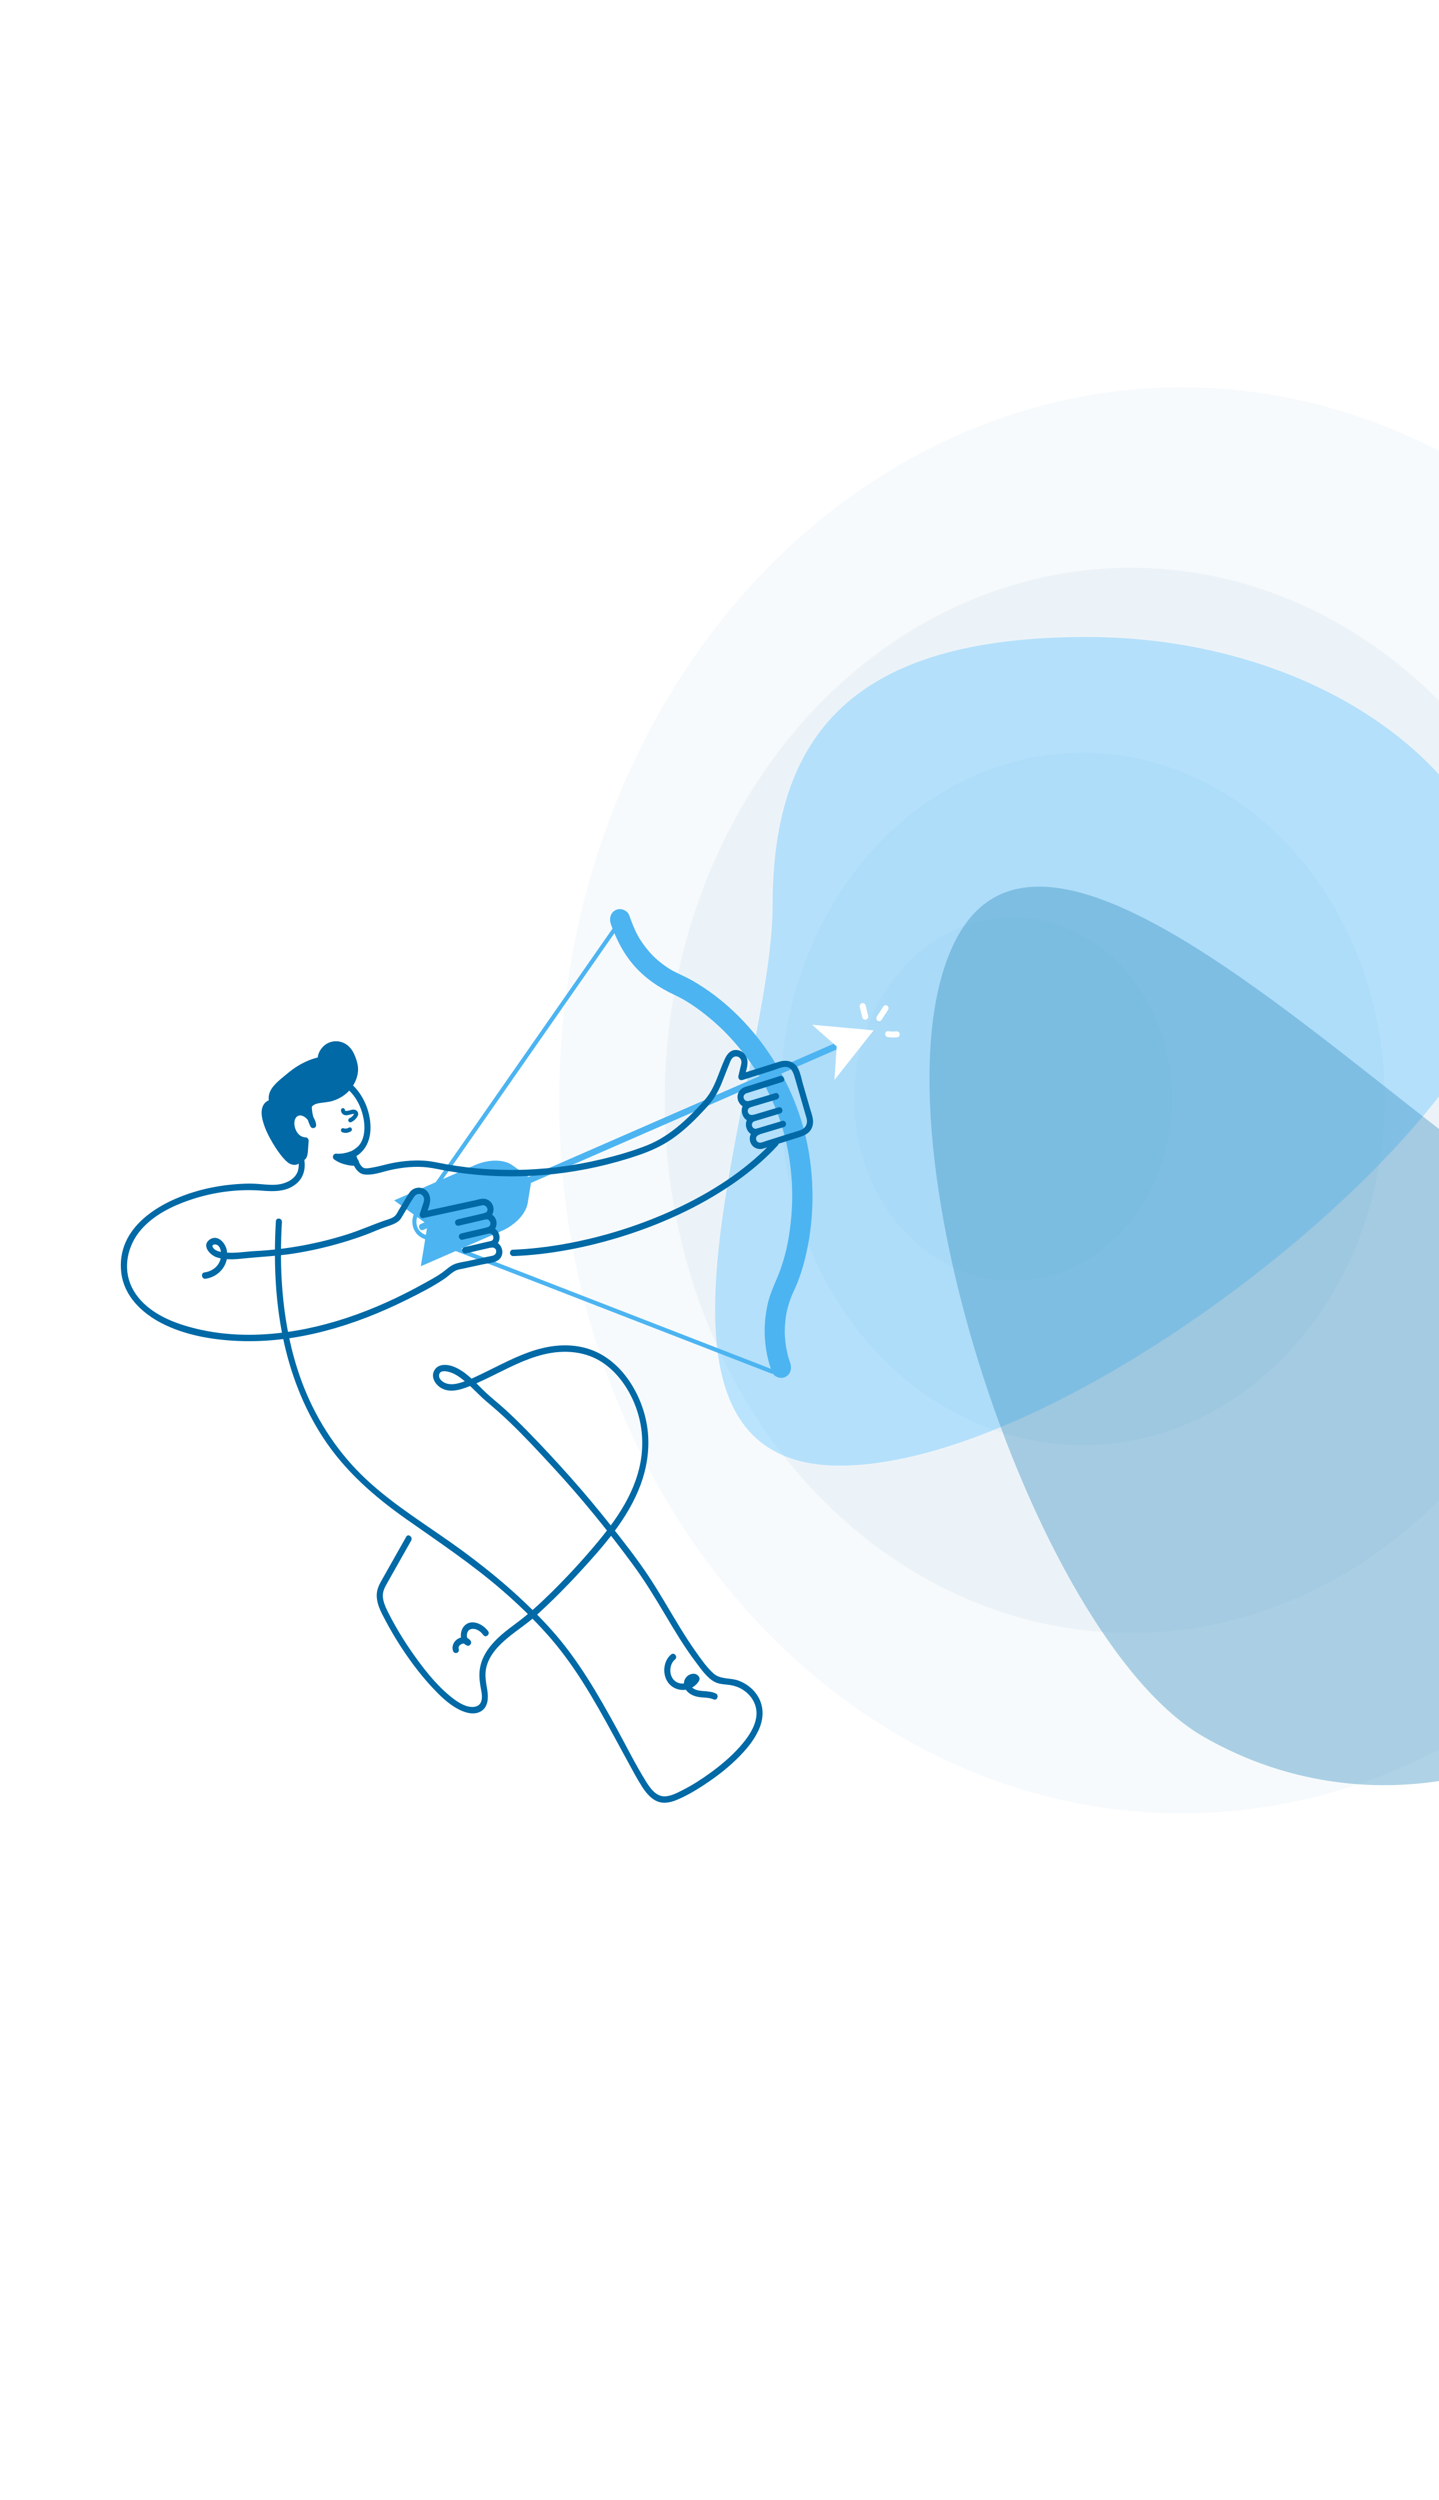 <svg width="544" height="945" viewBox="0 0 544 945" fill="none" xmlns="http://www.w3.org/2000/svg">
<g opacity="0.39">
<ellipse opacity="0.12" cx="427.502" cy="415.95" rx="176.27" ry="201.36" fill="#0069A6"/>
<ellipse opacity="0.08" cx="446.801" cy="415.95" rx="235.456" ry="269.552" fill="#0069A6"/>
<ellipse opacity="0.12" cx="409.257" cy="415.413" rx="114.242" ry="130.868" fill="#0069A6"/>
<ellipse opacity="0.12" cx="382.976" cy="415.413" rx="60.071" ry="68.652" fill="#0069A6"/>
</g>
<g filter="url(#filter0_f_199_3156)">
<path d="M570.697 357.159C570.697 421.425 405.832 554.021 317.48 554.021C229.128 554.021 292.084 406.458 292.084 342.192C292.084 277.926 322.37 240.794 410.722 240.794C499.074 240.794 570.697 292.892 570.697 357.159Z" fill="#60C4FF" fill-opacity="0.4"/>
</g>
<g filter="url(#filter1_f_199_3156)">
<path d="M454.89 656.458C389.392 618.643 324.794 418.439 362.598 352.961C400.402 287.484 523.857 420.97 589.356 458.785C654.854 496.601 679.739 540.895 641.936 606.372C604.132 671.85 520.389 694.274 454.89 656.458Z" fill="#398EC0" fill-opacity="0.4"/>
</g>
<path d="M333.221 385.585C334.049 384.313 334.877 383.041 335.705 381.769C336.019 381.286 335.946 380.537 335.455 380.191C334.978 379.855 334.3 379.912 333.965 380.427C333.137 381.699 332.308 382.971 331.48 384.243C331.166 384.726 331.239 385.475 331.731 385.822C332.208 386.157 332.885 386.1 333.221 385.585Z" fill="white"/>
<path d="M335.584 392.05C336.799 392.223 338.037 392.235 339.251 392.104C339.807 392.044 340.245 391.4 340.127 390.82C340.001 390.196 339.492 389.808 338.897 389.872C338.473 389.917 338.048 389.944 337.622 389.951L337.909 389.946C337.205 389.954 336.502 389.908 335.803 389.809C335.248 389.73 334.663 390.192 334.63 390.794C334.597 391.411 334.99 391.965 335.584 392.05Z" fill="white"/>
<path d="M128.9 419.817C128.969 420.342 129.169 420.803 129.567 421.143C129.886 421.415 130.331 421.555 130.731 421.578C131.622 421.631 132.408 421.262 133.266 421.11C133.366 421.092 133.467 421.077 133.568 421.069C133.608 421.065 133.648 421.062 133.688 421.061C133.616 421.064 133.627 421.068 133.722 421.07C133.775 421.076 133.827 421.084 133.879 421.095C133.826 421.084 133.825 421.087 133.875 421.105C133.927 421.129 133.924 421.126 133.867 421.096C133.938 421.154 133.946 421.158 133.888 421.106C133.945 421.182 133.949 421.186 133.9 421.119C133.882 421.078 133.876 421.035 133.884 420.992L133.875 421.07C133.888 420.994 133.88 421.002 133.852 421.093C133.919 420.993 133.77 421.238 133.756 421.261C133.714 421.328 133.671 421.394 133.626 421.459C133.228 422.035 132.733 422.437 132.1 422.723C131.734 422.889 131.539 423.405 131.728 423.792C131.922 424.19 132.354 424.381 132.747 424.204C133.546 423.842 134.246 423.269 134.783 422.55C135.075 422.158 135.361 421.696 135.409 421.186C135.463 420.615 135.149 420.052 134.694 419.753C133.793 419.16 132.732 419.578 131.809 419.821C131.39 419.932 131.05 419.983 130.683 419.947C130.596 419.929 130.593 419.93 130.675 419.951C130.631 419.937 130.588 419.921 130.545 419.902C130.465 419.862 130.462 419.863 130.538 419.904C130.5 419.879 130.465 419.85 130.431 419.819C130.494 419.88 130.497 419.875 130.439 419.805C130.481 419.866 130.48 419.854 130.438 419.767C130.459 419.846 130.459 419.836 130.436 419.739C130.426 419.685 130.418 419.631 130.412 419.577C130.357 419.156 129.926 418.813 129.529 418.896C129.113 418.982 128.841 419.366 128.9 419.817L128.9 419.817Z" fill="#0069A6"/>
<path d="M230.935 349.337C232.916 354.846 235.454 360.011 239.213 364.452C243.686 369.737 249.066 373.333 255.144 376.171C256.008 376.574 256.86 377.006 257.701 377.462C257.946 377.595 259.448 378.455 258.527 377.912C259.11 378.255 259.688 378.607 260.26 378.969C262.388 380.314 264.445 381.785 266.435 383.35C268.632 385.079 270.748 386.926 272.779 388.87C273.044 389.125 273.307 389.382 273.571 389.638C274.444 390.487 273.048 389.092 273.904 389.972C274.431 390.512 274.958 391.052 275.476 391.603C276.625 392.824 277.743 394.079 278.828 395.364C280.914 397.834 282.879 400.418 284.709 403.103C286.745 406.09 288.032 408.234 289.649 411.324C293.184 418.076 295.805 425.169 297.395 432.529C298.221 436.352 298.802 440.229 299.146 444.124C299.482 447.925 299.562 450.791 299.448 454.627C299.342 458.159 299.049 461.682 298.561 465.17C298.346 466.704 298.094 468.23 297.802 469.748C297.656 470.51 297.5 471.269 297.332 472.026C297.511 471.217 297.237 472.424 297.223 472.482C297.108 472.962 296.988 473.44 296.864 473.917C296.104 476.846 295.181 479.731 294.026 482.507C292.623 485.881 291.13 489.066 290.284 492.68C288.282 501.229 288.77 510.14 291.766 518.468C292.505 520.525 295.076 521.367 296.859 520.526C298.848 519.588 299.46 517.245 298.718 515.182C298.152 513.608 297.909 512.773 297.525 510.97C297.117 509.056 296.849 507.112 296.722 505.16C296.648 504.027 296.656 502.459 296.766 500.863C296.899 498.93 297.15 496.984 297.585 495.105C297.446 495.706 297.802 494.283 297.776 494.381C297.891 493.948 298.014 493.517 298.143 493.089C298.404 492.229 298.693 491.38 299.011 490.543C299.556 489.105 300.23 487.74 300.844 486.337C301.928 483.858 302.814 481.28 303.561 478.661C307.479 464.908 308.157 449.955 305.791 435.711C301.34 408.904 284.651 383.914 261.866 370.754C259.575 369.431 257.168 368.437 254.831 367.224C254.481 367.042 254.135 366.853 253.79 366.662C253.386 366.433 253.334 366.403 253.634 366.572C253.41 366.436 253.186 366.298 252.965 366.158C252.191 365.667 251.433 365.147 250.695 364.597C249.333 363.583 248.018 362.477 246.804 361.268C247.324 361.786 246.42 360.856 246.418 360.853C246.057 360.469 245.703 360.076 245.357 359.676C244.751 358.975 244.17 358.251 243.614 357.506C243.057 356.759 242.526 355.991 242.023 355.204C241.878 354.979 241.737 354.752 241.597 354.524C241.941 355.085 241.189 353.798 241.123 353.676C239.798 351.239 238.827 348.665 237.887 346.051C237.147 343.994 234.576 343.152 232.793 343.993C230.804 344.931 230.193 347.274 230.935 349.337Z" fill="#4CB4F1"/>
<path d="M233.113 348.798C232.355 349.884 231.598 350.971 230.84 352.058C228.791 354.996 226.743 357.935 224.694 360.873C221.677 365.2 218.66 369.527 215.644 373.854C212.021 379.05 208.399 384.245 204.777 389.44C200.875 395.037 196.974 400.633 193.072 406.229C189.228 411.743 185.383 417.257 181.539 422.771C178.088 427.72 174.638 432.669 171.188 437.618C168.459 441.532 165.73 445.446 163.001 449.36C161.358 451.717 159.715 454.074 158.072 456.43C157.75 456.891 157.426 457.349 157.108 457.812C155.132 460.695 155.558 464.742 158.226 467.072C159.526 468.206 161.433 468.713 162.99 469.317C165.954 470.467 168.918 471.617 171.882 472.768C176.375 474.511 180.867 476.254 185.36 477.997C190.915 480.152 196.47 482.308 202.025 484.463C208.204 486.86 214.382 489.258 220.56 491.655C226.844 494.093 233.127 496.531 239.41 498.969C245.357 501.276 251.304 503.584 257.251 505.891C262.396 507.888 267.541 509.884 272.687 511.88C276.564 513.385 280.442 514.889 284.319 516.394C286.463 517.226 288.608 518.058 290.752 518.89C291.029 518.997 291.306 519.105 291.583 519.212C292.515 519.574 293.059 518.07 292.126 517.708C291.001 517.271 289.875 516.834 288.749 516.398C285.678 515.206 282.607 514.015 279.536 512.823C274.98 511.055 270.424 509.288 265.868 507.52C260.312 505.364 254.756 503.208 249.199 501.052C243.054 498.668 236.909 496.283 230.764 493.899C224.511 491.473 218.259 489.047 212.007 486.621C206.107 484.332 200.207 482.043 194.307 479.754C189.239 477.787 184.17 475.821 179.102 473.854C175.281 472.371 171.46 470.889 167.639 469.406C165.548 468.595 163.457 467.784 161.366 466.972C160.798 466.752 160.212 466.553 159.695 466.213C157.156 464.547 156.758 461.092 158.424 458.68C159.497 457.124 160.584 455.58 161.665 454.03C163.949 450.754 166.234 447.477 168.518 444.201C171.66 439.695 174.801 435.189 177.943 430.683C181.636 425.386 185.33 420.088 189.023 414.791C192.924 409.195 196.825 403.6 200.727 398.004C204.488 392.609 208.25 387.214 212.011 381.818C215.333 377.054 218.655 372.289 221.977 367.525C224.51 363.891 227.044 360.257 229.577 356.623C230.99 354.597 232.403 352.571 233.815 350.545C233.998 350.283 234.18 350.022 234.362 349.76C234.943 348.927 233.694 347.965 233.113 348.798L233.113 348.798Z" fill="#4CB4F1"/>
<path d="M200.427 445.344L161.104 462.51L148.997 453.76L179.483 440.451C184.822 438.121 190.492 438.164 193.807 440.56L200.427 445.344Z" fill="#4CB4F1"/>
<path d="M200.851 446.392L161.528 463.558L159.085 478.659L189.572 465.35C194.911 463.019 198.847 458.784 199.515 454.648L200.851 446.392L200.851 446.392Z" fill="#4CB4F1"/>
<path d="M160.031 464.917C161.445 464.3 162.858 463.683 164.272 463.066C168.118 461.387 171.964 459.708 175.81 458.029C181.497 455.546 187.185 453.063 192.872 450.58C199.786 447.562 206.7 444.544 213.614 441.526C221.185 438.221 228.756 434.916 236.327 431.611C243.994 428.264 251.662 424.916 259.33 421.569C266.479 418.448 273.628 415.327 280.777 412.206C286.817 409.57 292.856 406.933 298.895 404.297C303.223 402.408 307.551 400.518 311.879 398.629C313.93 397.734 316.006 396.882 318.038 395.94C318.127 395.899 318.217 395.862 318.306 395.823C319.665 395.23 318.697 393.008 317.336 393.603C315.922 394.22 314.509 394.837 313.096 395.454C309.25 397.133 305.404 398.811 301.558 400.49C295.87 402.973 290.182 405.456 284.495 407.939C277.581 410.957 270.667 413.975 263.753 416.994C256.182 420.299 248.611 423.604 241.041 426.909C233.373 430.256 225.705 433.603 218.037 436.95C210.888 440.071 203.739 443.192 196.59 446.313C190.551 448.949 184.511 451.586 178.472 454.222C174.144 456.112 169.816 458.001 165.488 459.89C163.437 460.786 161.361 461.637 159.329 462.579C159.24 462.62 159.15 462.657 159.061 462.696C157.702 463.289 158.67 465.511 160.031 464.917Z" fill="#4CB4F1"/>
<path d="M315.447 408.231L330.279 389.483L306.996 387.374L316.316 395.578L315.447 408.231Z" fill="white"/>
<path d="M183.421 458.512C180.379 459.22 177.337 459.928 174.295 460.636C173.857 460.738 173.419 460.84 172.981 460.942C172.377 461.082 171.93 461.643 172.038 462.323C172.136 462.939 172.755 463.485 173.363 463.344C176.405 462.636 179.446 461.928 182.488 461.22C182.926 461.118 183.364 461.016 183.802 460.914C184.406 460.774 184.853 460.214 184.745 459.533C184.647 458.917 184.028 458.371 183.421 458.512Z" fill="#0069A6"/>
<path d="M184.865 463.814C181.824 464.522 178.782 465.229 175.74 465.937C175.302 466.039 174.864 466.141 174.426 466.243C173.822 466.384 173.375 466.944 173.483 467.624C173.581 468.241 174.2 468.787 174.808 468.645C177.85 467.937 180.891 467.229 183.933 466.521C184.371 466.42 184.809 466.318 185.247 466.216C185.851 466.075 186.298 465.515 186.19 464.835C186.092 464.218 185.473 463.672 184.865 463.814Z" fill="#0069A6"/>
<path d="M186.118 468.984C183.077 469.691 180.035 470.399 176.993 471.107C176.555 471.209 176.117 471.311 175.679 471.413C175.075 471.554 174.628 472.114 174.736 472.794C174.834 473.411 175.453 473.957 176.061 473.815C179.103 473.107 182.144 472.399 185.186 471.691C185.624 471.59 186.062 471.488 186.5 471.386C187.104 471.245 187.551 470.685 187.443 470.005C187.345 469.388 186.726 468.842 186.118 468.984Z" fill="#0069A6"/>
<path d="M283.301 418.68C286.3 417.783 289.3 416.886 292.299 415.989C292.725 415.861 293.151 415.734 293.577 415.607C294.171 415.429 294.632 414.933 294.52 414.225C294.427 413.64 293.794 413.025 293.195 413.204C290.196 414.102 287.197 414.999 284.197 415.896C283.771 416.023 283.346 416.151 282.92 416.278C282.325 416.456 281.864 416.952 281.976 417.659C282.069 418.245 282.702 418.859 283.301 418.68Z" fill="#0069A6"/>
<path d="M284.559 424.029C287.559 423.132 290.558 422.235 293.557 421.337C293.983 421.21 294.409 421.083 294.835 420.955C295.43 420.777 295.891 420.281 295.778 419.574C295.685 418.988 295.052 418.374 294.454 418.553C291.454 419.45 288.455 420.347 285.456 421.245C285.03 421.372 284.604 421.499 284.178 421.627C283.583 421.805 283.122 422.3 283.235 423.008C283.328 423.594 283.96 424.208 284.559 424.029Z" fill="#0069A6"/>
<path d="M285.924 429.169C288.923 428.272 291.923 427.375 294.922 426.478C295.348 426.35 295.774 426.223 296.2 426.096C296.794 425.918 297.255 425.422 297.143 424.715C297.05 424.129 296.417 423.514 295.818 423.694C292.819 424.591 289.82 425.488 286.82 426.385C286.394 426.512 285.968 426.64 285.543 426.767C284.948 426.945 284.487 427.441 284.599 428.148C284.692 428.734 285.325 429.348 285.924 429.169Z" fill="#0069A6"/>
<path d="M134.22 435.818C134.22 435.818 130.762 437.658 126.991 437.299C129.408 439.127 133.426 439.724 134.52 439.243C131.881 436.828 134.203 435.905 134.22 435.818L134.22 435.818Z" fill="#0069A6"/>
<path d="M133.735 434.708C133.066 435.062 132.348 435.315 131.634 435.552C131.852 435.48 131.446 435.607 131.361 435.63C131.176 435.681 130.99 435.729 130.803 435.774C130.421 435.864 130.036 435.94 129.649 436C128.739 436.138 127.99 436.171 127.109 436.094C125.996 435.996 125.346 437.548 126.324 438.276C127.757 439.344 129.438 439.969 131.134 440.343C132.353 440.612 133.824 440.846 135.006 440.354C135.372 440.202 135.625 439.795 135.665 439.39C135.71 438.928 135.506 438.564 135.188 438.267C135.033 438.123 134.799 437.875 134.618 437.625C134.57 437.558 134.526 437.49 134.48 437.422C134.527 437.49 134.565 437.592 134.51 437.461C134.5 437.438 134.376 437.181 134.389 437.175C134.407 437.165 134.448 437.51 134.42 437.256C134.415 437.219 134.413 437.167 134.402 437.132C134.374 437.045 134.376 437.358 134.406 437.281C134.413 437.263 134.418 437.19 134.414 437.171C134.375 436.972 134.458 437.267 134.381 437.295C134.387 437.293 134.411 437.209 134.412 437.199C134.415 437.179 134.456 437.126 134.45 437.109C134.464 437.148 134.272 437.382 134.391 437.234C134.426 437.191 134.473 437.133 134.499 437.085C134.485 437.111 134.276 437.294 134.462 437.135C134.543 437.066 134.626 437.001 134.71 436.935C134.874 436.808 134.571 437.024 134.58 437.018C134.686 436.951 134.798 436.888 134.897 436.812C135.085 436.668 135.192 436.484 135.296 436.269C135.57 435.706 135.175 434.891 134.629 434.69C133.984 434.453 133.438 434.766 133.146 435.367C133.385 434.875 133.378 434.953 133.658 434.766C133.548 434.84 133.435 434.908 133.325 434.983C133.23 435.048 133.136 435.113 133.048 435.189C132.703 435.488 132.413 435.877 132.253 436.322C131.701 437.86 132.821 439.259 133.854 440.22C133.914 439.525 133.975 438.829 134.036 438.134C133.805 438.23 134.363 438.08 134.049 438.13C133.948 438.146 133.849 438.166 133.747 438.177C133.712 438.181 133.436 438.179 133.428 438.199C133.443 438.165 133.72 438.202 133.453 438.196C133.39 438.195 133.327 438.194 133.264 438.191C132.628 438.166 131.994 438.069 131.37 437.931C131.207 437.896 131.045 437.856 130.883 437.815C131.13 437.878 130.802 437.791 130.779 437.784C130.696 437.76 130.613 437.735 130.53 437.709C130.179 437.599 129.832 437.475 129.49 437.334C129.133 437.187 128.782 437.023 128.441 436.837C128.417 436.825 128.174 436.684 128.298 436.758C128.422 436.832 128.185 436.687 128.162 436.672C127.99 436.562 127.823 436.445 127.659 436.323C127.397 437.05 127.135 437.778 126.874 438.506C128.682 438.665 130.485 438.424 132.211 437.894C133.059 437.634 133.916 437.347 134.706 436.928C135.239 436.646 135.559 435.93 135.264 435.325C134.987 434.757 134.308 434.405 133.736 434.708L133.735 434.708Z" fill="#0069A6"/>
<path d="M112.67 437.336C112.948 439.488 110.9 439.414 109.762 438.667C106.283 436.386 95.724 419.85 102.015 417.079C102.705 416.776 103.567 416.752 104.158 417.253C104.749 417.755 104.849 418.866 104.225 419.297C102.963 417.893 102.43 415.804 102.859 413.949C103.523 411.085 107.671 408.244 109.779 406.452C112.701 403.968 116.136 402.152 119.762 401.09C121.077 400.705 122.598 400.446 123.737 401.273C123.951 401.428 124.162 401.671 124.113 401.938C124.088 402.078 123.992 402.193 123.887 402.282C123.169 402.884 121.988 402.432 121.532 401.574C121.076 400.716 121.195 399.645 121.53 398.741C122.219 396.883 123.797 395.434 125.638 394.969C127.479 394.504 129.537 395.035 130.994 396.351C131.959 397.222 132.65 398.392 133.139 399.625C133.918 401.59 134.487 403.494 134.096 405.592C133.693 407.754 132.678 409.772 131.247 411.356C129.161 413.666 126.251 415.064 123.235 415.488C122.003 415.661 120.744 415.681 119.542 416.007C118.692 416.237 117.817 416.645 117.2 417.316C116.577 417.993 116.712 418.596 116.783 419.5C116.942 421.502 117.487 423.477 118.375 425.266C117.896 421.304 112.33 418.032 110.428 422.777C110.09 423.62 110.073 424.578 110.198 425.492C110.393 426.929 110.94 428.34 111.878 429.414C112.817 430.487 114.164 431.193 115.534 431.17C115.44 432.481 115.346 433.792 115.252 435.103C115.194 435.903 115.114 436.763 114.614 437.359C114.115 437.955 113.036 438.047 112.67 437.336L112.67 437.336Z" fill="#0069A6"/>
<path d="M111.535 437.515C111.548 437.642 111.544 437.718 111.534 437.842C111.535 437.824 111.551 437.72 111.527 437.861C111.497 438.043 111.516 437.839 111.54 437.858C111.559 437.872 111.412 437.962 111.608 437.838C111.572 437.86 111.506 437.903 111.465 437.908C111.292 437.925 111.625 437.869 111.447 437.909C111.177 437.969 110.794 437.902 110.372 437.659C110.491 437.727 110.233 437.553 110.183 437.514C110.064 437.423 109.949 437.326 109.836 437.226C109.707 437.112 109.583 436.993 109.459 436.873C109.671 437.08 109.285 436.687 109.208 436.604C107.852 435.138 106.681 433.471 105.604 431.772C104.398 429.871 103.265 427.761 102.391 425.581C102.184 425.066 101.992 424.545 101.821 424.016C101.721 423.71 101.707 423.664 101.656 423.478C101.587 423.223 101.522 422.967 101.464 422.709C101.361 422.247 101.28 421.778 101.232 421.306C101.222 421.2 101.216 421.093 101.205 420.987C101.183 420.748 101.199 420.957 101.199 420.898C101.197 420.684 101.201 420.47 101.218 420.256C101.236 420.039 101.266 419.824 101.309 419.611C101.262 419.849 101.304 419.635 101.339 419.53C101.375 419.421 101.413 419.314 101.453 419.207C101.495 419.095 101.592 418.933 101.475 419.138C101.523 419.054 101.571 418.971 101.624 418.891C101.678 418.811 101.737 418.737 101.795 418.661C101.656 418.845 101.759 418.695 101.848 418.615C101.921 418.55 101.996 418.489 102.07 418.425C102.102 418.397 102.139 418.375 102.173 418.349C102.301 418.253 101.996 418.45 102.139 418.373C102.351 418.258 102.554 418.149 102.791 418.101C103.046 418.048 103.291 418.059 103.487 418.236C103.557 418.299 103.44 418.387 103.486 418.349L105.106 418.534C103.963 417.213 103.455 415.222 104.213 413.581C104.878 412.142 106.171 411.015 107.319 410.02C110.32 407.42 113.418 404.924 117.043 403.356C118.161 402.872 119.317 402.429 120.499 402.141C120.947 402.032 121.419 401.93 121.883 401.932C122.131 401.934 122.404 401.962 122.642 402.037C122.708 402.057 122.78 402.089 122.842 402.119C123.168 402.273 122.984 402.262 122.978 402.116L123.037 401.485C123.168 401.115 123.185 401.515 122.94 401.319C122.74 401.157 122.594 401.15 122.479 400.878C122.172 400.154 122.541 399.195 122.881 398.569C123.616 397.218 124.933 396.261 126.405 396.056C127.902 395.847 129.497 396.419 130.57 397.571C131.747 398.833 132.462 400.696 132.846 402.384C133.671 406.001 131.751 409.609 129.098 411.738C127.81 412.772 126.286 413.529 124.711 413.948C122.787 414.459 120.759 414.344 118.859 414.951C117.881 415.264 116.945 415.78 116.262 416.593C115.645 417.327 115.536 418.178 115.602 419.135C115.759 421.44 116.324 423.687 117.331 425.758C117.923 426.975 119.699 426.472 119.508 425.085C119.075 421.936 116.18 419.048 113.1 419.228C111.421 419.326 110.169 420.531 109.465 422.061C108.555 424.04 108.978 426.692 109.955 428.597C111.044 430.722 113.078 432.358 115.416 432.374C115.074 431.924 114.731 431.473 114.389 431.022C114.285 432.467 114.214 433.919 114.074 435.359C114.04 435.704 114.019 436.25 113.776 436.517C113.686 436.615 113.639 436.617 113.555 436.625C113.598 436.621 113.742 436.881 113.552 436.573C113.209 436.02 112.371 436.01 111.932 436.389C111.412 436.838 111.442 437.541 111.786 438.096C112.844 439.807 115.172 438.999 115.905 437.489C116.319 436.638 116.365 435.665 116.432 434.723C116.514 433.586 116.596 432.45 116.677 431.314C116.72 430.717 116.287 429.967 115.651 429.962C113.753 429.949 112.348 428.596 111.676 426.776C111.107 425.234 110.984 423.05 112.379 421.983C112.749 421.7 113.209 421.606 113.632 421.648C114.176 421.701 114.676 421.895 115.153 422.219C116.253 422.967 117.059 424.126 117.24 425.445L119.417 424.772C118.544 422.978 118.072 421.123 117.9 419.129C117.852 418.573 117.799 418.349 118.238 417.969C118.862 417.431 119.674 417.188 120.459 417.044C122.219 416.72 123.979 416.698 125.706 416.172C127.399 415.657 128.986 414.861 130.403 413.764C132.994 411.757 134.982 408.553 135.327 405.112C135.526 403.134 134.984 401.192 134.273 399.366C133.638 397.734 132.711 396.182 131.35 395.112C128.682 393.015 124.881 393.119 122.414 395.385C121.23 396.472 120.308 398.014 120.114 399.689C119.904 401.509 120.87 403.471 122.729 403.739C123.448 403.843 124.188 403.647 124.722 403.129C125.51 402.365 125.367 401.144 124.559 400.426C123.335 399.338 121.568 399.386 120.118 399.739C116.668 400.578 113.364 402.239 110.482 404.364C109.241 405.278 108.059 406.295 106.863 407.273C105.643 408.271 104.459 409.318 103.43 410.537C102.459 411.688 101.723 413.037 101.588 414.608C101.42 416.568 102.072 418.591 103.34 420.057C103.77 420.554 104.452 420.659 104.96 420.241C105.787 419.562 105.993 418.359 105.591 417.341C105.185 416.312 104.181 415.69 103.153 415.654C101.829 415.608 100.511 416.316 99.751 417.447C98.475 419.349 98.852 421.963 99.456 424.079C100.277 426.951 101.624 429.62 103.139 432.157C104.419 434.302 105.839 436.425 107.538 438.23C108.32 439.061 109.146 439.862 110.237 440.181C111.097 440.433 112.031 440.434 112.793 439.919C113.696 439.309 113.912 438.231 113.803 437.155C113.644 435.597 111.377 435.962 111.535 437.515L111.535 437.515Z" fill="#0069A6"/>
<path d="M77.671 483.393C82.547 482.745 86.637 478.325 85.789 472.883C85.304 469.77 82.169 466.398 79.157 468.655C76.129 470.924 79.427 474.434 81.865 475.263C85.741 476.581 90.101 475.909 94.045 475.535C99.692 475 105.328 474.748 110.942 473.871C117.245 472.888 123.479 471.466 129.598 469.643C132.479 468.784 135.337 467.843 138.161 466.799C140.681 465.867 143.129 464.717 145.667 463.842C147.36 463.259 149.243 462.74 150.685 461.597C151.417 461.017 151.836 460.177 152.321 459.379C153.749 457.033 155.063 454.533 156.634 452.294C157.495 451.067 159.296 450.889 160.074 452.398C160.494 453.214 160.301 453.97 160.04 454.764C159.599 456.11 159.157 457.456 158.715 458.801C158.445 459.623 159.098 460.645 159.981 460.453C167.011 458.931 174.04 457.409 181.07 455.887C181.494 455.796 181.923 455.67 182.352 455.61C184.128 455.362 185.207 457.948 183.24 458.525C181.86 458.929 182.117 461.142 183.622 460.927C185.411 460.671 186.181 463.343 184.365 463.874C182.983 464.277 183.242 466.491 184.746 466.276C186.536 466.02 187.305 468.691 185.489 469.222C184.107 469.626 184.366 471.838 185.87 471.624C187.85 471.343 188.233 474.019 186.432 474.61C185.789 474.821 185.076 474.904 184.417 475.046C181.862 475.6 179.306 476.153 176.751 476.706C175.142 477.055 173.362 477.238 171.821 477.86C170.04 478.578 168.616 480.041 167.06 481.147C164.943 482.651 162.592 483.879 160.336 485.137C141.679 495.539 121.018 503.152 99.695 504.406C89.415 505.011 78.93 503.998 68.995 500.826C61.597 498.464 53.511 494.169 49.815 486.557C46.235 479.183 48.302 470.61 53.347 464.817C58.133 459.323 64.914 455.983 71.558 453.692C80.39 450.646 89.876 449.356 99.197 450.1C103.63 450.454 108.232 450.527 111.898 447.562C114.204 445.698 115.336 442.978 115.189 439.906C114.874 433.286 110.464 427.659 109.554 421.155C108.191 411.418 119.583 406.894 127.054 409.278C133.158 411.226 136.848 417.73 137.636 424.126C137.981 426.92 137.728 429.998 136.186 432.345C135.352 433.616 134.289 434.206 133.118 435.046C132.083 435.788 132.321 437.073 132.705 438.171C133.505 440.456 135.046 443.562 137.547 443.935C140.754 444.414 144.164 443.075 147.238 442.364C151.802 441.308 156.881 440.756 161.558 441.29C164.159 441.587 166.738 442.224 169.323 442.661C171.832 443.085 174.349 443.45 176.873 443.741C198.483 446.229 220.519 443.737 241.061 436.794C245.704 435.225 250.045 433.318 254.12 430.489C258.137 427.699 261.758 424.321 265.134 420.724C266.76 418.993 268.447 417.253 269.794 415.265C271.053 413.407 272.042 411.354 272.908 409.261C273.795 407.117 274.562 404.919 275.466 402.783C275.87 401.829 276.262 400.459 277.048 399.791C277.966 399.01 279.373 399.274 280.001 400.356C280.606 401.396 280.119 402.61 279.869 403.663C279.63 404.672 279.391 405.681 279.152 406.691C278.896 407.772 279.72 408.565 280.713 408.252C284.561 407.036 288.409 405.82 292.257 404.604C293.618 404.174 295.072 403.488 296.498 403.325C299.052 403.033 299.872 405.289 300.468 407.351C301.846 412.116 303.223 416.881 304.601 421.645C304.727 422.083 304.871 422.52 304.974 422.964C305.424 424.913 304.447 426.551 302.704 427.173C301.219 427.702 299.69 428.125 298.188 428.6C295.45 429.465 292.711 430.33 289.973 431.196C289.241 431.427 288.496 431.739 287.745 431.9C285.83 432.311 284.976 429.73 286.883 428.974C288.075 428.5 287.473 426.359 286.207 426.662C284.248 427.131 283.408 424.498 285.32 423.741C286.514 423.269 285.911 421.127 284.644 421.43C282.685 421.899 281.846 419.266 283.758 418.509C284.952 418.036 284.348 415.895 283.082 416.198C281.317 416.619 280.257 414.319 281.956 413.378C282.237 413.223 282.598 413.149 282.901 413.054C284.408 412.577 285.915 412.101 287.422 411.625C290.213 410.743 293.003 409.862 295.793 408.98C297.198 408.536 296.218 406.318 294.822 406.759C291.201 407.904 287.579 409.048 283.957 410.193C282.526 410.645 280.738 410.923 279.715 412.164C277.336 415.046 279.963 419.435 283.464 418.6L282.788 416.288C278.488 417.99 280.526 424.909 285.026 423.832L284.35 421.521C280.051 423.223 282.089 430.142 286.588 429.065L285.912 426.753C284.024 427.502 282.926 429.723 283.687 431.8C284.452 433.887 286.595 434.751 288.526 434.18C290.243 433.673 291.944 433.1 293.651 432.561C296.374 431.7 299.097 430.84 301.82 429.979C304.265 429.207 306.561 428.285 307.241 425.315C307.725 423.198 306.789 421.009 306.205 418.991C305.332 415.972 304.459 412.952 303.586 409.932C303.052 408.083 302.682 405.976 301.875 404.221C300.431 401.081 297.312 400.479 294.465 401.379C289.557 402.929 284.65 404.48 279.743 406.031L281.303 407.592C281.801 405.491 282.946 402.737 282.487 400.541C282.074 398.563 280.459 397.069 278.55 396.913C276.312 396.729 274.946 398.308 274.047 400.233C271.978 404.663 270.75 409.565 268.043 413.637C266.61 415.792 264.789 417.658 263.023 419.505C261.207 421.405 259.322 423.233 257.341 424.941C253.492 428.258 249.259 431.11 244.58 432.965C239.133 435.124 233.45 436.757 227.772 438.127C216.613 440.821 205.133 442.229 193.641 442.246C187.966 442.254 182.281 441.945 176.63 441.273C173.948 440.954 171.275 440.551 168.61 440.086C165.939 439.62 163.273 438.951 160.571 438.769C155.868 438.454 150.873 438.984 146.306 440.093C144.534 440.524 142.773 441.006 140.976 441.317C139.925 441.499 138.068 441.972 137.137 441.289C136.151 440.566 135.362 438.663 134.923 437.54C134.856 437.368 134.785 436.9 134.676 436.761C134.086 436.007 134.654 436.594 134.656 436.596C135.111 437.052 134.061 437.102 134.701 436.924C135.369 436.738 136.142 435.974 136.64 435.492C138.746 433.453 139.815 430.547 140.022 427.551C140.466 421.126 137.644 413.953 132.883 409.796C126.354 404.096 115.599 405.324 110.08 411.653C104.652 417.878 108.186 425.64 110.825 432.408C111.931 435.246 113.286 438.51 112.838 441.626C112.243 445.77 107.919 447.575 104.406 447.832C101.759 448.026 99.096 447.608 96.449 447.467C93.788 447.325 91.105 447.478 88.457 447.704C83.598 448.121 78.783 448.995 74.096 450.36C60.779 454.239 43.804 463.71 45.842 481.092C46.889 490.02 53.765 496.402 61.05 500.167C69.973 504.78 80.422 506.504 90.199 506.907C112.365 507.821 134.206 501.06 153.948 491.235C158.751 488.845 163.661 486.358 168.128 483.326C169.733 482.237 171.207 480.534 173.091 479.984C173.628 479.827 174.197 479.744 174.743 479.626L182.626 477.919C184.3 477.556 186.466 477.443 187.996 476.572C191.723 474.451 189.56 468.643 185.489 469.222L185.87 471.624C187.826 471.053 189.19 469.26 188.774 467.023C188.367 464.837 186.353 463.589 184.365 463.874L184.746 466.276C186.701 465.704 188.066 463.911 187.65 461.674C187.243 459.488 185.229 458.24 183.24 458.525L183.622 460.927C185.418 460.4 186.717 458.904 186.581 456.831C186.456 454.94 184.97 453.381 183.194 453.162C181.905 453.002 180.461 453.534 179.221 453.803C174.133 454.904 169.045 456.006 163.958 457.108C162.505 457.422 161.052 457.737 159.6 458.051C160.022 458.602 160.444 459.152 160.866 459.703C161.553 457.608 162.97 454.899 162.553 452.608C161.801 448.464 156.793 447.751 154.683 450.977C153.343 453.027 152.125 455.18 150.849 457.276C150.449 457.933 150.09 458.694 149.618 459.298C148.694 460.482 146.734 460.917 145.402 461.379C140.688 463.015 136.133 465.062 131.371 466.577C125.726 468.372 119.964 469.797 114.145 470.861C108.354 471.92 102.501 472.607 96.619 472.913C92.899 473.106 89.181 473.786 85.442 473.493C83.873 473.37 81.415 473.122 80.463 471.514C79.947 470.641 80.875 470.302 81.615 470.452C83.667 470.869 83.789 474.14 83.415 475.752C82.71 478.794 80.121 480.614 77.29 480.991C75.824 481.186 76.206 483.588 77.671 483.393L77.671 483.393Z" fill="#0069A6"/>
<path d="M292.527 431.095C287.844 436.184 282.579 440.648 277.003 444.607C271.065 448.824 264.757 452.459 258.259 455.642C251.571 458.918 244.667 461.712 237.627 464.064C230.731 466.369 223.693 468.234 216.57 469.646C209.825 470.983 202.993 471.915 196.123 472.304C195.33 472.348 194.537 472.385 193.744 472.415C193.123 472.439 192.706 473.2 192.8 473.796C192.913 474.506 193.502 474.841 194.125 474.817C200.956 474.558 207.754 473.746 214.472 472.52C221.721 471.198 228.876 469.386 235.907 467.16C243.047 464.9 250.057 462.191 256.858 459C263.539 455.865 270.016 452.255 276.167 448.099C281.906 444.223 287.361 439.845 292.251 434.836C292.843 434.229 293.426 433.612 294.001 432.987C294.429 432.522 294.577 431.831 294.147 431.28C293.784 430.813 292.959 430.626 292.527 431.095L292.527 431.095Z" fill="#0069A6"/>
<path d="M104.29 461.668C103.453 476.177 103.97 490.903 106.879 505.215C109.649 518.85 114.644 531.995 122.211 543.542C130.524 556.227 141.696 565.88 153.756 574.367C166.078 583.037 178.545 591.356 190.016 601.307C195.853 606.37 201.435 611.763 206.634 617.555C211.641 623.132 216.074 629.221 220.131 635.588C224.271 642.086 228.03 648.838 231.729 655.618C233.582 659.015 235.42 662.421 237.28 665.814C239.033 669.012 240.73 672.282 242.695 675.345C244.336 677.904 246.467 680.493 249.42 681.248C252.167 681.95 254.95 680.841 257.419 679.697C261.132 677.978 264.654 675.785 268.04 673.454C272.13 670.638 276.055 667.501 279.558 663.909C282.677 660.712 285.674 657.063 287.305 652.738C288.83 648.691 288.643 644.363 286.176 640.696C284.473 638.163 281.891 636.269 279.129 635.274C276.03 634.158 272.348 634.94 269.727 632.584C267.145 630.263 265.002 627.142 262.98 624.291C260.861 621.305 258.885 618.209 256.967 615.079C253.094 608.763 249.459 602.283 245.378 596.109C241.032 589.533 236.156 583.303 231.297 577.142C226.272 570.773 221.083 564.546 215.71 558.5C210.414 552.54 204.983 546.688 199.418 541.007C196.692 538.223 193.916 535.492 191.05 532.87C188.622 530.65 186.024 528.642 183.63 526.385C179.805 522.777 175.884 518.004 170.832 516.384C168.678 515.693 165.789 515.613 164.364 517.745C162.539 520.475 164.682 523.677 167.165 524.905C170.381 526.496 174.046 525.368 177.137 524.154C180.755 522.733 184.251 521.008 187.74 519.281C194.333 516.015 201.016 512.631 208.306 511.436C214.886 510.357 221.864 511.168 227.667 514.983C232.976 518.472 236.994 523.919 239.566 529.871C242.318 536.237 243.337 543.222 242.532 550.104C241.753 556.76 239.319 563.052 236.074 568.735C232.816 574.441 228.79 579.579 224.599 584.532C219.455 590.61 214.049 596.44 208.402 601.997C204.199 606.133 199.939 610.066 195.232 613.544C191.398 616.377 187.479 619.318 184.623 623.292C183.273 625.171 182.196 627.305 181.646 629.61C180.964 632.468 181.223 635.226 181.75 638.109C182.05 639.754 182.478 641.631 181.895 643.242C181.397 644.619 180.168 645.212 178.825 645.259C175.68 645.368 172.525 643.103 170.134 641.139C164.511 636.522 159.784 630.361 155.584 624.336C153.339 621.115 151.243 617.781 149.312 614.345C148.332 612.602 147.374 610.839 146.495 609.038C145.647 607.3 144.828 605.424 144.732 603.454C144.637 601.525 145.507 599.956 146.402 598.37C147.38 596.635 148.36 594.901 149.339 593.167C151.373 589.565 153.406 585.963 155.44 582.361C156.188 581.037 154.32 579.582 153.567 580.917C151.495 584.585 149.424 588.254 147.353 591.923C146.336 593.724 145.316 595.522 144.302 597.326C143.496 598.76 142.736 600.209 142.502 601.891C141.968 605.722 144.065 609.458 145.783 612.691C147.573 616.058 149.507 619.344 151.577 622.53C155.669 628.828 160.305 634.864 165.566 640.125C168.002 642.56 170.647 644.803 173.692 646.318C176.125 647.529 179.198 648.359 181.691 646.973C184.591 645.361 184.697 641.782 184.191 638.726C183.719 635.881 183.168 633.207 183.833 630.36C184.943 625.609 188.463 622.02 191.963 619.1C195.434 616.204 199.265 613.808 202.62 610.756C208.348 605.544 213.85 600.057 219.113 594.324C228.058 584.58 237.405 574.113 242.176 561.245C244.481 555.028 245.544 548.294 244.931 541.578C244.322 534.911 241.993 528.399 238.417 522.828C234.97 517.457 230.189 512.97 224.434 510.61C218.245 508.073 211.441 508.091 205.094 509.605C197.899 511.322 191.298 514.847 184.669 518.096C181.207 519.794 177.662 521.624 173.968 522.72C172.267 523.224 170.357 523.531 168.624 522.922C167.456 522.511 165.898 521.426 165.982 519.933C166.138 517.121 170.547 518.742 171.825 519.416C174.213 520.678 176.307 522.607 178.289 524.476C180.191 526.27 182.001 528.19 183.999 529.869C186.853 532.266 189.653 534.713 192.36 537.295C198.05 542.722 203.409 548.521 208.764 554.312C214.198 560.189 219.457 566.245 224.544 572.459C229.633 578.674 234.552 585.042 239.323 591.53C243.658 597.424 247.462 603.668 251.218 609.978C254.947 616.242 258.673 622.546 263.06 628.336C265.05 630.961 267.286 634.292 270.207 635.804C271.71 636.582 273.374 636.683 275.002 636.841C276.52 636.988 277.966 637.319 279.376 637.963C283.711 639.943 286.723 644.404 285.851 649.393C285.119 653.583 282.365 657.268 279.699 660.286C276.411 664.009 272.583 667.214 268.623 670.104C265.166 672.626 261.543 674.939 257.741 676.851C255.718 677.869 253.452 679.049 251.164 679.046C247.939 679.04 245.778 675.95 244.169 673.358C240.202 666.969 236.824 660.131 233.208 653.522C225.982 640.313 218.397 627.17 208.4 616.032C198.256 604.73 186.715 594.949 174.631 586.082C162.466 577.157 149.375 569.477 138.255 559.038C128.137 549.539 120.204 537.715 114.965 524.581C109.764 511.541 107.245 497.511 106.473 483.504C106.078 476.321 106.165 469.125 106.579 461.96C106.668 460.403 104.38 460.108 104.29 461.669L104.29 461.668Z" fill="#0069A6"/>
<path d="M325.017 380.568L325.932 384.426C326.008 384.745 326.139 385.022 326.399 385.222C326.629 385.399 326.976 385.505 327.257 385.447C327.826 385.328 328.357 384.728 328.2 384.066C327.895 382.78 327.59 381.494 327.285 380.208C327.21 379.889 327.078 379.611 326.818 379.411C326.589 379.234 326.241 379.129 325.961 379.187C325.391 379.305 324.86 379.905 325.017 380.568Z" fill="white"/>
<path d="M253.731 625.393C251.164 627.488 250.461 631.461 251.758 634.591C253.121 637.881 256.666 639.438 259.864 638.608C261.676 638.137 263.335 637.042 264.284 635.318C264.562 634.813 264.547 634.323 264.23 633.835C263.22 632.278 261.295 632.486 260.022 633.447C258.624 634.501 258.139 636.399 258.905 638.065C259.789 639.985 261.744 640.986 263.625 641.403C265.66 641.854 267.807 641.511 269.761 642.396C271.134 643.018 271.944 640.759 270.576 640.14C268.996 639.424 267.306 639.359 265.627 639.223C264.247 639.111 262.834 638.901 261.7 637.966C261.284 637.623 260.952 637.167 260.833 636.62C260.8 636.471 260.804 636.355 260.844 636.202C260.907 635.954 260.963 635.882 261.137 635.665C261.232 635.548 261.398 635.39 261.6 635.264C261.46 635.352 261.796 635.178 261.787 635.182C262.008 635.087 261.706 635.194 261.949 635.124C261.998 635.11 262.319 635.093 262.095 635.094C262.124 635.094 262.399 635.145 262.274 635.114C262.27 635.113 262.303 635.136 262.315 635.151C262.331 635.17 262.365 635.205 262.464 635.358C262.446 634.863 262.428 634.369 262.411 633.874C260.961 636.506 257.1 637.356 254.864 635.168C252.742 633.091 253.004 629.082 255.205 627.286C256.366 626.338 254.893 624.444 253.731 625.394L253.731 625.393Z" fill="#0069A6"/>
<path d="M184.49 616.55C182.5 613.855 178.087 611.776 175.485 614.655C173.623 616.715 173.659 620.902 176.555 622.037C177.619 622.454 178.609 621.106 177.845 620.147C176.659 618.658 174.67 618.548 173.155 619.458C171.55 620.423 170.631 622.226 171.293 624.162C171.505 624.782 172.293 625.028 172.821 624.779C173.425 624.494 173.592 623.798 173.379 623.176C173.439 623.352 173.346 622.994 173.34 622.941C173.332 622.852 173.331 622.861 173.338 622.969C173.339 622.91 173.343 622.851 173.351 622.793C173.406 622.526 173.334 622.787 173.398 622.588C173.411 622.547 173.547 622.257 173.453 622.434C173.648 622.066 173.98 621.763 174.23 621.617C174.334 621.556 174.442 621.502 174.552 621.453C174.595 621.435 174.952 621.316 174.762 621.368C174.875 621.337 174.99 621.319 175.105 621.301C175.154 621.293 175.473 621.293 175.254 621.284C175.695 621.303 175.826 621.352 176.079 621.671C176.51 621.041 176.94 620.411 177.37 619.781C177.049 619.655 176.861 619.501 176.718 619.241C176.586 619.002 176.49 618.669 176.481 618.196C176.484 618.325 176.49 618.148 176.492 618.114C176.5 617.977 176.512 617.841 176.532 617.705C176.552 617.559 176.581 617.428 176.657 617.209C176.778 616.862 176.992 616.497 177.197 616.296C177.819 615.688 178.915 615.602 179.824 615.881C180.994 616.24 181.981 617.068 182.724 618.074C183.642 619.317 185.409 617.795 184.49 616.55L184.49 616.55Z" fill="#0069A6"/>
<path d="M129.378 428.015C129.946 428.221 130.535 428.292 131.128 428.222C131.724 428.152 132.265 427.915 132.766 427.584C132.916 427.484 133.02 427.228 133.037 427.05C133.057 426.85 132.994 426.599 132.863 426.445C132.732 426.29 132.553 426.165 132.353 426.149C132.133 426.131 131.966 426.201 131.783 426.322C131.806 426.306 131.929 426.232 131.839 426.284C131.807 426.303 131.775 426.322 131.743 426.34C131.684 426.372 131.625 426.402 131.565 426.43C131.445 426.486 131.321 426.533 131.194 426.573L131.391 426.512C131.122 426.592 130.846 426.635 130.566 426.641L130.771 426.638C130.602 426.639 130.433 426.628 130.265 426.6C130.193 426.589 130.092 426.585 130.026 426.551L130.134 426.58C130.105 426.572 130.077 426.564 130.048 426.555C130.006 426.541 129.964 426.526 129.922 426.511C129.541 426.373 129.067 426.537 128.933 426.962C128.808 427.36 128.971 427.867 129.378 428.015L129.378 428.015Z" fill="#0069A6"/>
<defs>
<filter id="filter0_f_199_3156" x="0.343" y="-29.206" width="840.354" height="853.226" filterUnits="userSpaceOnUse" color-interpolation-filters="sRGB">
<feFlood flood-opacity="0" result="BackgroundImageFix"/>
<feBlend mode="normal" in="SourceGraphic" in2="BackgroundImageFix" result="shape"/>
<feGaussianBlur stdDeviation="135" result="effect1_foregroundBlur_199_3156"/>
</filter>
<filter id="filter1_f_199_3156" x="81.385" y="65.165" width="848.308" height="879.669" filterUnits="userSpaceOnUse" color-interpolation-filters="sRGB">
<feFlood flood-opacity="0" result="BackgroundImageFix"/>
<feBlend mode="normal" in="SourceGraphic" in2="BackgroundImageFix" result="shape"/>
<feGaussianBlur stdDeviation="135" result="effect1_foregroundBlur_199_3156"/>
</filter>
</defs>
</svg>
